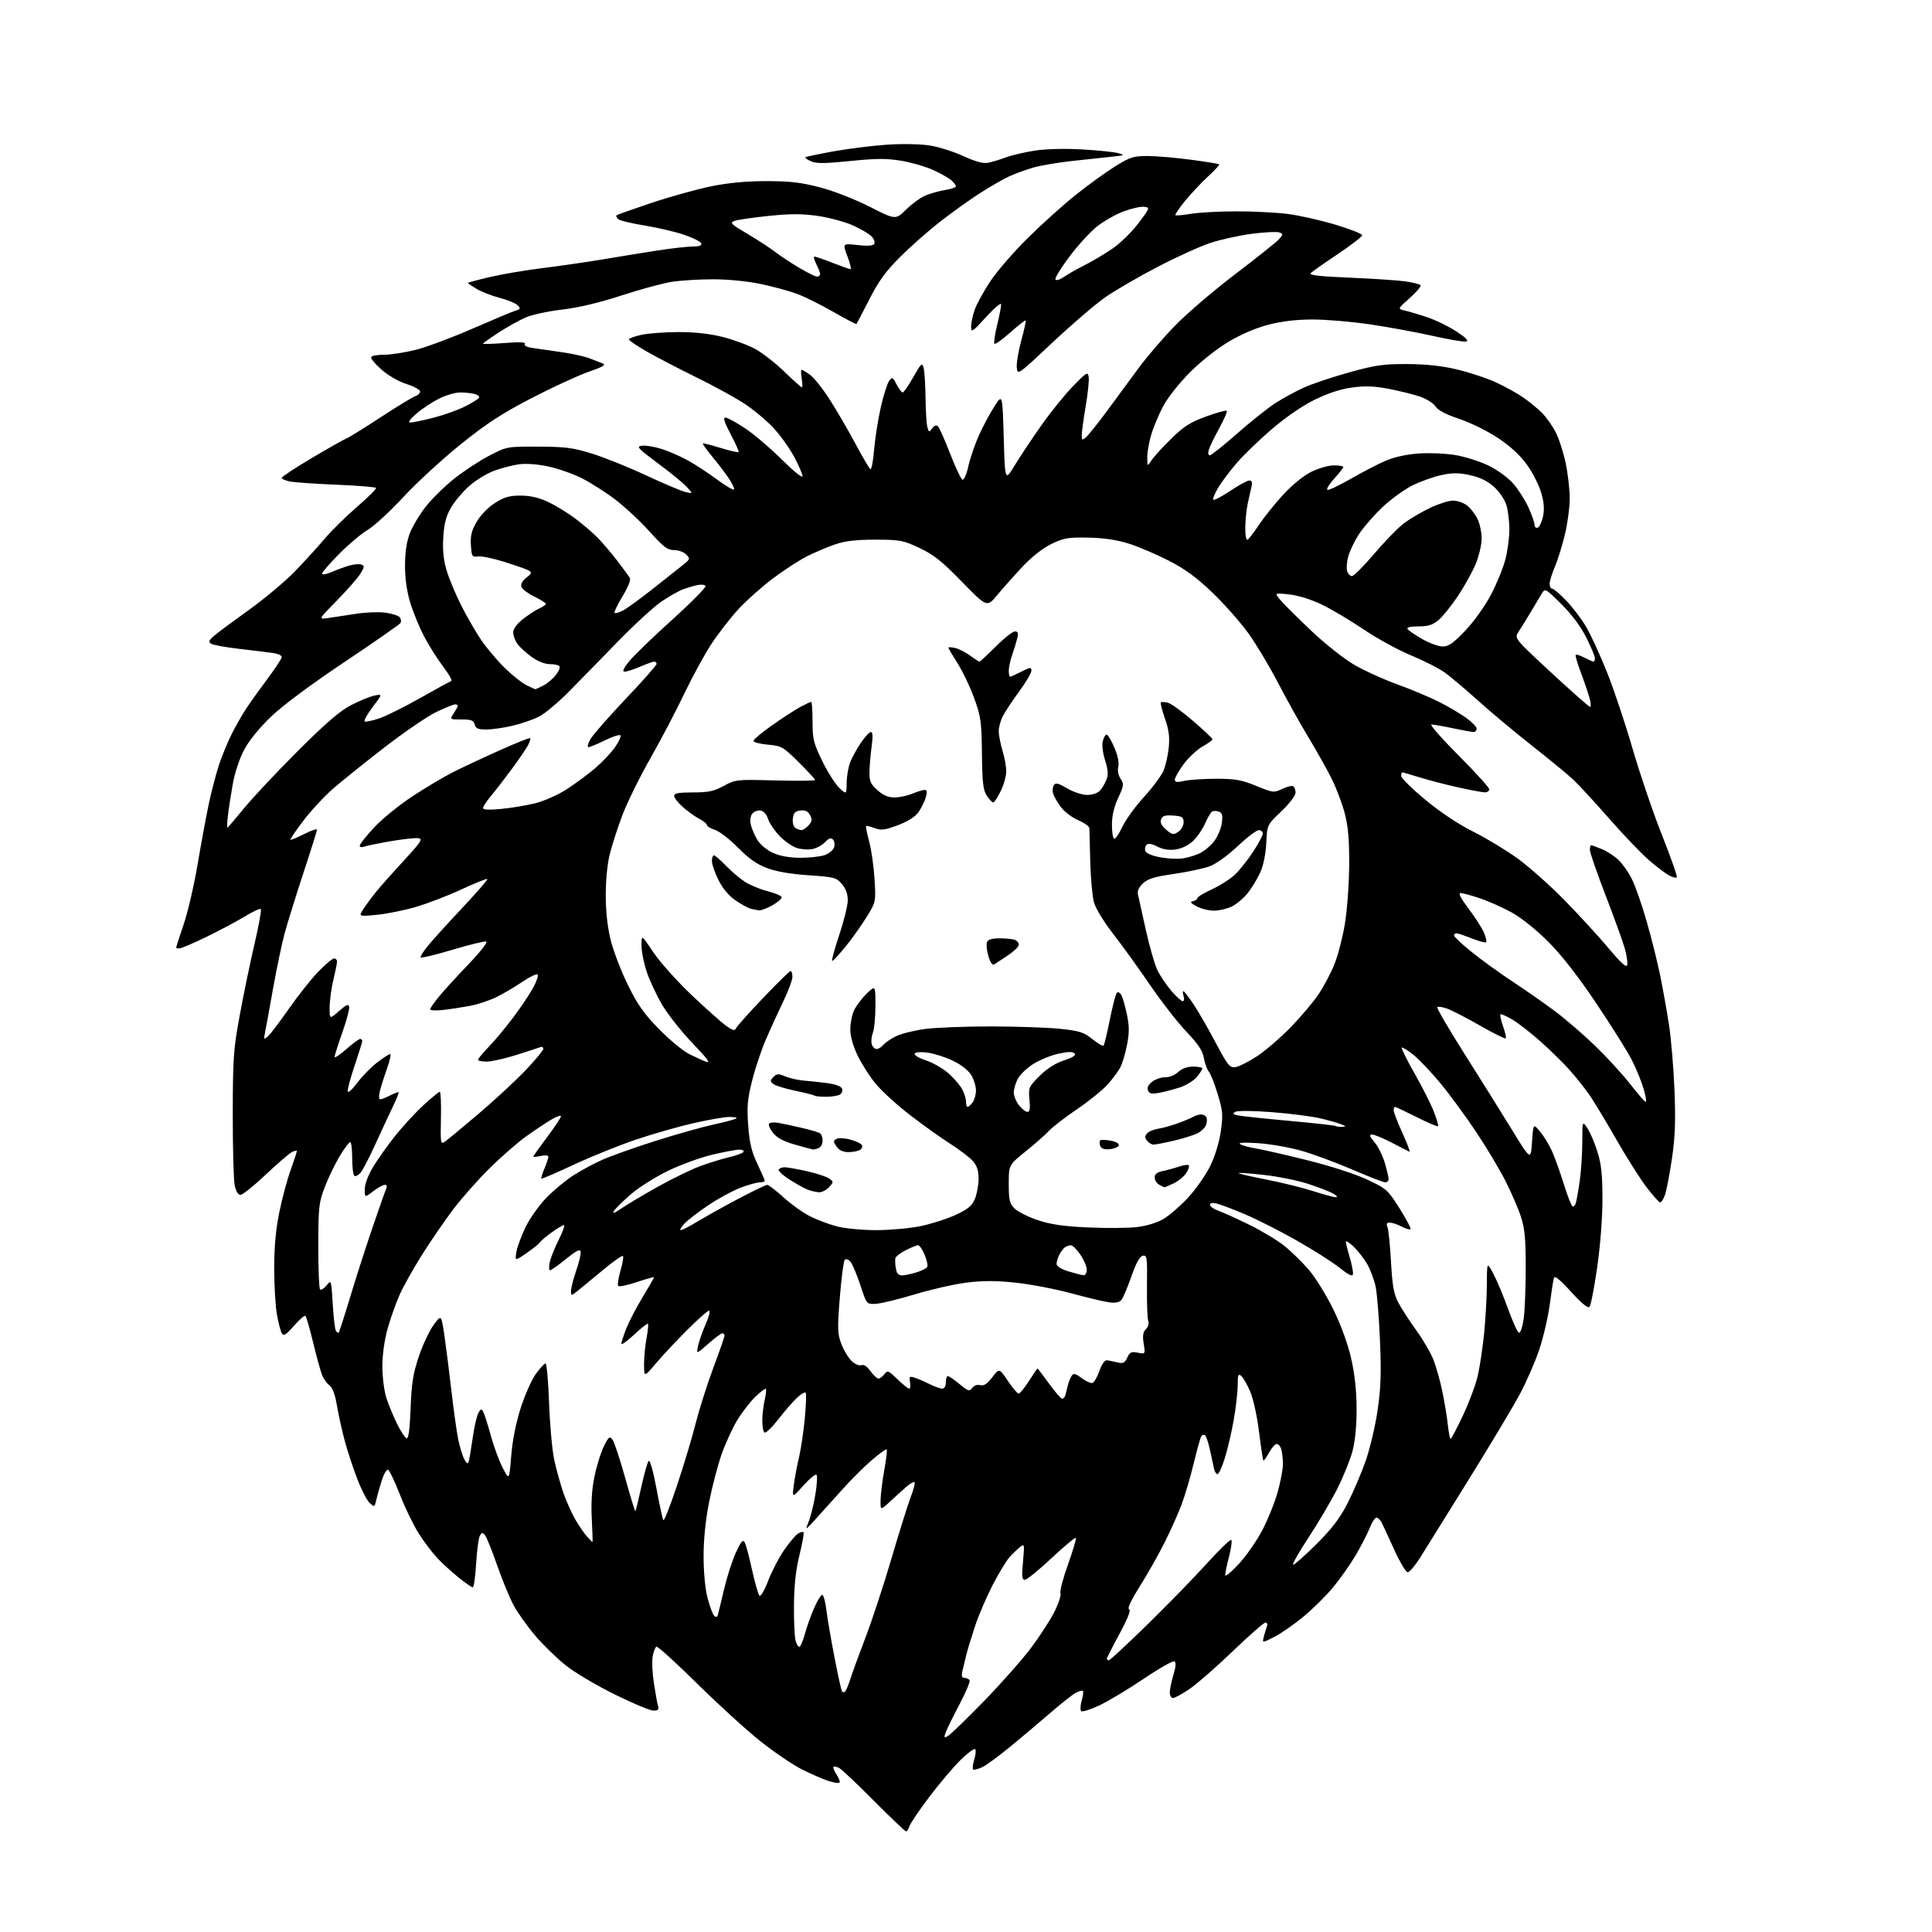 <?xml version="1.0" encoding="UTF-8" standalone="no"?>
<svg 
  version="1.1" 
  xmlns="http://www.w3.org/2000/svg" 
  xmlns:xlink="http://www.w3.org/1999/xlink" 
  xmlns:svg="http://www.w3.org/2000/svg"
  xmlns:rdf="http://www.w3.org/1999/02/22-rdf-syntax-ns#"
  xmlns:cc="http://creativecommons.org/ns#"
  xmlns:dc="http://purl.org/dc/elements/1.1/"
  viewBox="0 0 768 768"
  width="768"
  height="768"
>
<style>svg {background-color: white; }</style>"
<path stroke="none" fill="black" fill-rule="evenodd" d="M360.17,728.00C359.78,728.00 354.08,722.57 347.48,715.93C340.89,709.30 334.67,703.41 333.66,702.85C332.65,702.29 331.61,702.06 331.33,702.33C331.06,702.60 331.61,704.00 332.56,705.44C333.50,706.88 334.02,708.32 333.70,708.63C333.39,708.94 331.42,708.64 329.32,707.96C327.22,707.28 322.51,705.23 318.85,703.40C315.19,701.57 307.69,696.48 302.19,692.10C296.68,687.72 285.33,677.36 276.96,669.09C268.58,660.82 261.36,654.28 260.91,654.56C260.45,654.84 259.79,656.58 259.45,658.44C259.10,660.29 259.32,665.11 259.94,669.15C260.56,673.19 261.30,677.29 261.60,678.25C262.00,679.58 261.56,680.00 259.76,680.00C258.45,680.00 251.50,677.09 244.31,673.54C237.12,669.99 228.37,664.80 224.87,662.00C221.37,659.20 215.92,653.90 212.77,650.21C209.62,646.52 205.72,641.02 204.11,638.00C202.50,634.98 199.55,627.80 197.56,622.07C195.57,616.33 193.42,611.01 192.79,610.25C191.83,609.09 191.51,609.13 190.74,610.50C190.24,611.39 189.58,616.37 189.27,621.56C188.96,626.75 188.36,631.00 187.94,631.00C187.52,631.00 185.00,629.25 182.34,627.12C179.68,624.98 175.86,621.50 173.85,619.37C171.85,617.24 168.49,612.80 166.40,609.50C164.31,606.20 160.95,599.24 158.93,594.04C156.91,588.84 154.79,584.43 154.23,584.24C153.66,584.05 152.52,586.06 151.69,588.70C150.86,591.34 149.89,594.79 149.54,596.36C148.93,599.12 148.84,599.16 146.97,597.48C145.91,596.51 143.69,592.23 142.04,587.95C140.39,583.67 138.15,576.87 137.06,572.83C135.97,568.80 134.57,562.45 133.94,558.73C133.17,554.24 132.17,551.53 130.94,550.67C129.93,549.96 128.59,548.06 127.97,546.44C127.36,544.82 125.78,539.05 124.46,533.61C123.14,528.18 121.78,523.45 121.43,523.11C121.08,522.78 119.04,524.52 116.88,527.00C113.76,530.59 112.78,531.21 112.05,530.05C111.55,529.25 110.66,525.84 110.07,522.47C109.48,519.10 109.00,510.82 109.00,504.08C109.00,495.72 109.64,488.66 111.02,481.92C112.12,476.48 114.15,468.93 115.52,465.15C116.88,461.36 118.00,457.96 118.00,457.59C118.00,457.23 117.09,457.42 115.98,458.01C114.86,458.61 110.15,462.67 105.51,467.05C100.87,471.42 96.40,475.00 95.58,475.00C94.67,475.00 93.78,473.55 93.30,471.25C92.86,469.19 92.51,456.48 92.53,443.00C92.55,420.61 92.79,417.21 95.31,403.53C96.82,395.29 99.46,382.57 101.17,375.25C102.88,367.93 104.01,361.68 103.69,361.36C103.38,361.04 100.50,362.37 97.31,364.31C94.11,366.25 87.26,369.89 82.07,372.42C76.89,374.94 72.05,377.00 71.32,377.00C70.60,377.00 70.00,376.86 70.00,376.69C70.00,376.52 71.36,372.35 73.02,367.44C74.68,362.52 77.18,351.75 78.57,343.50C79.96,335.25 81.96,324.45 83.01,319.50C84.06,314.55 85.88,307.59 87.06,304.03C88.23,300.48 90.56,294.85 92.23,291.53C93.90,288.21 96.64,283.48 98.31,281.00C99.98,278.52 103.75,273.29 106.68,269.37C109.60,265.44 112.00,261.75 112.00,261.16C112.00,260.57 110.54,259.87 108.75,259.61C106.96,259.35 100.96,258.61 95.41,257.97C89.86,257.34 84.68,256.40 83.91,255.89C82.77,255.14 82.99,254.54 85.11,252.73C86.55,251.50 92.87,246.81 99.15,242.30C105.43,237.79 113.72,230.81 117.56,226.80C121.41,222.78 126.65,217.03 129.20,214.00C131.75,210.97 137.44,205.37 141.85,201.55C146.27,197.73 149.70,194.32 149.48,193.96C149.26,193.61 142.20,193.03 133.79,192.68C125.38,192.34 117.04,191.76 115.25,191.40C113.46,191.04 112.00,190.39 112.00,189.95C112.00,189.50 117.40,185.94 124.01,182.04C130.61,178.13 136.80,174.63 137.76,174.27C138.72,173.90 144.85,170.10 151.40,165.82C157.94,161.54 164.13,157.78 165.15,157.45C166.17,157.13 167.00,156.30 167.00,155.62C167.00,154.93 164.58,153.60 161.63,152.67C158.48,151.68 154.34,149.29 151.62,146.90C149.08,144.66 147.25,142.41 147.55,141.91C147.86,141.41 150.27,141.00 152.90,141.00C155.53,141.00 161.18,140.10 165.47,139.01C169.75,137.91 179.84,134.14 187.88,130.62C195.92,127.11 203.56,123.91 204.86,123.51C206.92,122.89 207.04,122.61 205.77,121.34C204.98,120.55 201.78,119.23 198.67,118.42C195.56,117.61 191.44,116.01 189.51,114.87C187.58,113.73 186.00,112.66 186.00,112.48C186.00,112.31 189.94,111.25 194.75,110.12C199.56,108.99 209.09,107.38 215.91,106.54C222.74,105.70 233.54,104.13 239.91,103.06C246.29,101.98 256.02,100.40 261.54,99.55C267.07,98.70 273.29,98.00 275.38,98.00C277.95,98.00 279.04,97.60 278.77,96.75C278.55,96.06 275.46,94.51 271.89,93.31C268.32,92.10 261.19,90.44 256.05,89.61C250.91,88.79 246.24,87.64 245.67,87.07C245.10,86.50 244.83,85.84 245.07,85.59C245.31,85.35 251.58,83.13 259.01,80.65C266.43,78.17 277.07,75.21 282.66,74.07C289.56,72.66 296.61,72.00 304.66,72.00C314.05,72.00 318.46,72.52 326.00,74.49C331.45,75.92 339.87,79.21 345.75,82.20C356.00,87.42 356.00,87.42 360.25,83.26C362.59,80.97 366.07,78.45 368.00,77.66C369.93,76.87 373.41,75.91 375.75,75.52C378.09,75.14 380.00,74.48 380.00,74.07C380.00,73.65 379.20,72.59 378.22,71.70C377.25,70.82 373.98,68.97 370.97,67.59C367.96,66.22 362.21,64.55 358.19,63.89C352.38,62.93 348.22,62.96 337.94,64.01C327.82,65.04 324.44,65.06 322.37,64.12C320.93,63.47 319.93,62.74 320.15,62.51C320.38,62.29 325.50,61.22 331.53,60.13C337.56,59.05 347.23,57.86 353.00,57.49C359.10,57.10 366.15,57.26 369.83,57.87C373.31,58.44 379.24,60.34 383.02,62.08C387.67,64.22 390.79,65.07 392.69,64.72C394.24,64.43 397.40,63.48 399.73,62.61C402.05,61.74 407.23,60.51 411.23,59.89C415.67,59.19 422.98,59.00 430.00,59.39C436.32,59.74 442.85,60.41 444.50,60.88C447.27,61.66 447.07,61.76 442.00,62.29C438.98,62.60 431.90,63.36 426.27,63.98C420.64,64.59 413.67,65.78 410.77,66.61C407.87,67.44 403.59,69.00 401.26,70.06C398.93,71.13 393.75,74.09 389.76,76.65C385.77,79.20 378.68,84.26 374.00,87.89C369.32,91.51 362.11,97.86 357.96,101.99C352.12,107.81 349.34,111.64 345.57,119.00C342.90,124.22 340.61,128.64 340.47,128.81C340.33,128.97 336.24,126.83 331.37,124.04C326.51,121.25 320.04,118.03 317.01,116.88C313.98,115.73 307.45,113.94 302.50,112.91C297.18,111.80 289.41,111.02 283.50,111.02C278.00,111.02 270.57,111.48 267.00,112.04C263.43,112.60 254.43,115.05 247.00,117.47C238.26,120.33 229.98,122.30 223.50,123.06C218.00,123.70 211.47,125.10 209.00,126.17C206.53,127.23 201.69,129.93 198.25,132.17C194.81,134.40 192.00,136.41 192.00,136.62C192.00,136.84 195.90,136.71 200.66,136.35C206.83,135.87 209.12,136.00 208.64,136.78C208.20,137.49 209.64,138.09 212.73,138.49C215.35,138.83 220.61,139.58 224.41,140.17C228.21,140.75 232.71,141.79 234.41,142.47C236.11,143.15 238.40,144.04 239.50,144.44C241.07,145.02 239.86,145.75 233.89,147.84C229.71,149.30 219.54,153.99 211.31,158.26C199.58,164.33 193.47,168.31 183.18,176.58C175.95,182.39 165.68,191.83 160.37,197.56C155.06,203.29 148.66,209.18 146.14,210.66C143.63,212.13 138.52,216.43 134.79,220.22C131.05,224.00 128.00,227.53 128.00,228.06C128.00,228.59 129.69,228.30 131.75,227.41C133.81,226.52 137.00,225.36 138.84,224.82C140.68,224.29 142.86,224.12 143.69,224.43C144.97,224.93 144.90,225.47 143.18,228.18C142.08,229.92 137.87,234.70 133.84,238.80C126.50,246.26 126.50,246.26 130.50,245.67C132.70,245.35 137.65,244.60 141.50,244.00C145.35,243.40 150.61,243.19 153.20,243.54C155.78,243.89 158.35,244.71 158.89,245.37C159.44,246.03 159.57,247.06 159.19,247.66C158.81,248.26 148.82,255.22 137.00,263.12C123.90,271.87 112.53,280.32 107.89,284.74C103.19,289.23 99.06,294.29 97.09,297.99C95.18,301.56 93.34,307.11 92.52,311.74C91.77,316.01 90.90,321.64 90.60,324.25C90.29,326.86 90.19,329.00 90.38,329.00C90.58,329.00 93.57,325.51 97.05,321.25C100.53,316.99 110.15,306.74 118.44,298.48C129.40,287.54 135.13,282.60 139.50,280.33C142.80,278.62 146.99,276.90 148.80,276.52C152.11,275.82 152.11,275.82 148.06,281.16C145.84,284.10 144.46,286.65 145.01,286.83C145.55,287.01 148.13,286.45 150.75,285.58C153.36,284.71 160.68,281.07 167.00,277.50C173.32,273.93 178.90,270.87 179.39,270.71C179.88,270.54 178.42,267.95 176.14,264.95C173.86,261.95 170.47,256.57 168.60,253.00C166.73,249.43 164.25,243.42 163.10,239.64C161.72,235.16 161.00,230.07 161.00,224.91C161.00,219.63 161.62,215.40 162.87,212.10C163.90,209.40 166.71,204.65 169.12,201.55C171.53,198.45 176.62,193.43 180.43,190.38C184.24,187.34 190.54,183.19 194.43,181.17C201.49,177.51 201.52,177.50 214.00,177.54C224.69,177.58 227.77,177.98 235.28,180.30C240.11,181.79 249.79,185.68 256.78,188.95C263.78,192.21 270.85,195.20 272.50,195.58C275.50,196.28 275.50,196.28 273.00,193.56C271.62,192.06 266.47,187.83 261.53,184.17C253.31,178.05 252.80,177.47 255.32,177.18C256.83,177.00 260.41,177.62 263.28,178.55C266.15,179.48 270.84,181.56 273.70,183.17C276.57,184.78 281.67,188.13 285.05,190.62C288.43,193.10 291.44,194.89 291.74,194.59C292.05,194.29 291.16,192.34 289.78,190.27C288.40,188.20 285.42,184.27 283.16,181.55C280.91,178.83 279.20,176.46 279.38,176.29C279.55,176.11 282.73,176.91 286.44,178.06C290.16,179.20 293.38,179.96 293.60,179.73C293.83,179.51 292.42,176.32 290.48,172.66C287.96,167.92 287.35,166.00 288.36,166.00C289.14,166.00 292.64,167.90 296.14,170.22C299.64,172.54 306.21,178.13 310.75,182.65C315.29,187.16 319.00,190.16 319.00,189.32C319.00,188.47 317.55,185.05 315.77,181.72C313.99,178.38 310.36,173.27 307.69,170.35C305.03,167.44 299.84,163.06 296.17,160.63C292.50,158.20 283.88,153.46 277.00,150.09C270.12,146.72 261.24,142.10 257.25,139.82C253.26,137.55 250.00,135.34 250.00,134.92C250.00,134.51 252.27,133.68 255.05,133.08C257.83,132.49 264.50,132.00 269.89,132.00C276.37,132.00 282.29,132.67 287.41,133.98C291.67,135.07 297.44,137.20 300.23,138.72C303.03,140.25 308.23,144.31 311.79,147.75C315.35,151.19 318.49,154.00 318.76,154.00C319.04,154.00 319.01,152.42 318.69,150.50C318.38,148.57 318.37,147.00 318.66,147.00C318.95,147.00 320.45,147.90 322.00,149.00C323.54,150.10 327.06,154.50 329.80,158.79C332.55,163.08 337.14,170.95 339.99,176.29C342.84,181.62 345.54,186.21 345.98,186.49C346.43,186.76 347.10,183.28 347.48,178.74C347.85,174.21 349.05,166.61 350.14,161.86C351.22,157.11 352.71,152.42 353.43,151.42C354.66,149.75 354.87,149.84 356.40,152.81C357.31,154.56 358.41,156.00 358.84,156.00C359.27,156.00 361.17,153.26 363.05,149.90C366.14,144.42 366.55,144.04 367.14,146.15C367.50,147.44 367.85,152.78 367.91,158.00C367.98,163.22 368.30,168.52 368.64,169.77C369.21,171.90 369.33,171.93 370.56,170.27C371.43,169.09 372.20,168.83 372.87,169.50C373.43,170.05 375.61,174.97 377.73,180.43C379.85,185.89 382.05,190.52 382.62,190.71C383.20,190.90 384.25,188.46 384.95,185.28C385.66,182.10 387.55,176.59 389.15,173.03C390.76,169.47 393.52,164.30 395.29,161.55C398.50,156.54 398.50,156.54 399.00,173.95C399.50,191.36 399.50,191.36 403.40,184.93C405.55,181.39 410.35,174.19 414.07,168.93C417.79,163.66 423.43,156.69 426.61,153.43C431.93,147.95 432.40,147.68 432.77,149.84C432.99,151.13 432.45,156.36 431.58,161.47C430.71,166.57 430.00,171.76 430.00,173.00C430.00,174.97 430.20,175.08 431.64,173.89C432.54,173.14 436.28,168.47 439.95,163.51C443.62,158.56 449.26,150.90 452.47,146.50C455.69,142.10 462.18,134.51 466.91,129.64C471.63,124.76 482.48,115.47 491.00,109.00C499.52,102.52 507.35,96.28 508.39,95.13C510.12,93.21 510.14,92.99 508.59,92.40C507.66,92.04 502.77,92.28 497.72,92.93C492.67,93.58 485.15,95.24 481.02,96.61C476.88,97.99 467.44,102.29 460.03,106.16C452.62,110.02 443.37,115.39 439.49,118.08C435.60,120.76 426.13,128.87 418.46,136.09C404.62,149.10 404.50,149.18 404.19,146.11C404.02,144.41 404.82,139.58 405.97,135.37C407.12,131.17 407.91,127.58 407.72,127.38C407.52,127.19 404.79,129.33 401.64,132.14C398.49,134.94 395.64,136.97 395.31,136.65C394.99,136.32 395.46,133.00 396.36,129.28C397.27,125.55 397.99,121.83 397.97,121.00C397.95,120.17 395.26,122.42 392.00,126.00C386.55,131.97 386.06,132.28 386.03,129.88C386.01,128.43 386.66,125.37 387.48,123.07C388.29,120.76 391.10,115.66 393.73,111.73C396.35,107.80 402.96,100.16 408.41,94.76C413.86,89.36 422.41,81.65 427.41,77.64C432.41,73.63 439.53,68.47 443.23,66.17C449.27,62.42 450.59,62.00 456.23,62.02C459.68,62.03 467.40,62.69 473.38,63.49C479.37,64.28 484.44,65.11 484.66,65.32C484.87,65.53 482.89,67.68 480.27,70.09C477.65,72.50 473.54,76.87 471.14,79.80C468.75,82.73 466.98,85.31 467.21,85.54C467.44,85.77 470.30,85.52 473.56,84.98C476.83,84.45 484.91,84.01 491.53,84.01C498.14,84.00 507.26,84.47 511.80,85.03C516.33,85.60 524.86,87.52 530.75,89.28C536.64,91.05 541.47,92.95 541.48,93.50C541.49,94.05 537.13,97.42 531.79,101.00C526.45,104.58 521.59,107.99 521.00,108.59C520.22,109.38 524.58,109.88 536.71,110.39C545.94,110.77 555.86,111.44 558.74,111.86C561.62,112.29 564.29,112.96 564.68,113.35C565.07,113.73 563.16,116.02 560.44,118.43C555.50,122.80 555.50,122.80 558.50,123.47C560.15,123.84 564.20,125.05 567.50,126.16C570.80,127.27 575.98,129.81 579.00,131.80C582.80,134.30 583.98,135.53 582.81,135.77C581.87,135.97 575.81,134.94 569.34,133.48C562.86,132.03 551.70,129.98 544.53,128.93C537.36,127.87 527.18,127.01 521.91,127.00C515.55,127.00 509.65,127.68 504.41,129.02C499.48,130.28 493.49,132.82 488.51,135.77C483.86,138.52 477.37,143.65 473.01,148.02C468.72,152.32 464.15,158.11 462.35,161.52C460.61,164.81 458.47,169.94 457.60,172.93C456.72,175.92 456.02,179.97 456.05,181.93C456.10,185.50 456.10,185.50 457.73,183.00C458.63,181.62 462.14,177.77 465.54,174.44C470.58,169.49 473.13,167.86 479.41,165.57C483.64,164.02 487.34,163.01 487.64,163.31C487.94,163.60 486.61,166.70 484.70,170.17C482.78,173.65 480.91,177.51 480.54,178.75C480.14,180.08 480.29,181.00 480.91,181.00C481.49,181.00 486.36,177.13 491.73,172.39C497.10,167.66 503.98,162.19 507.00,160.23C510.02,158.28 515.20,155.47 518.50,153.99C521.80,152.51 529.90,149.81 536.50,147.98C546.87,145.11 549.99,144.67 559.50,144.72C566.97,144.77 573.29,145.45 579.21,146.87C584.00,148.01 590.83,150.26 594.40,151.88C597.96,153.50 602.89,156.20 605.34,157.89C607.80,159.58 611.23,162.38 612.95,164.11C614.68,165.83 617.16,169.35 618.46,171.93C619.77,174.51 621.55,180.06 622.42,184.27C623.29,188.47 624.00,194.75 623.99,198.21C623.99,201.67 623.12,208.10 622.07,212.50C621.01,216.90 619.21,222.67 618.07,225.33C616.93,227.99 616.00,231.03 616.00,232.08C616.00,233.14 616.46,234.00 617.02,234.00C617.58,234.00 620.09,236.14 622.60,238.75C625.12,241.36 628.68,246.06 630.52,249.20C632.37,252.33 636.10,260.44 638.81,267.23C641.53,274.01 646.09,287.65 648.95,297.53C651.81,307.41 657.06,322.86 660.63,331.86C664.20,340.86 666.86,348.47 666.56,348.78C666.25,349.08 664.88,348.74 663.52,348.01C662.15,347.28 658.62,344.62 655.66,342.09C652.70,339.57 645.54,332.10 639.76,325.50C633.97,318.90 627.50,311.87 625.37,309.89C623.24,307.90 615.88,301.84 609.00,296.43C602.12,291.01 592.45,282.93 587.50,278.47C582.55,274.01 576.64,269.01 574.36,267.37C572.08,265.72 566.01,262.63 560.86,260.50C555.71,258.37 547.23,253.71 542.00,250.16C536.77,246.61 529.28,242.17 525.35,240.29C521.02,238.22 515.92,236.64 512.38,236.28C506.55,235.67 506.55,235.67 509.03,238.59C510.39,240.19 515.84,245.61 521.13,250.63C526.42,255.66 533.97,261.67 537.89,264.00C541.81,266.34 549.63,269.92 555.26,271.97C560.89,274.02 568.42,277.17 572.00,278.98C575.58,280.78 580.41,283.63 582.75,285.30C585.09,286.97 587.00,288.94 587.00,289.67C587.00,290.40 586.44,290.99 585.75,290.98C585.06,290.97 581.35,290.30 577.50,289.48C573.65,288.67 569.83,288.00 569.02,288.00C568.20,288.00 573.04,293.52 579.77,300.26C586.49,307.01 592.00,313.08 592.00,313.76C592.00,314.44 591.21,314.99 590.25,314.98C589.29,314.97 584.58,314.09 579.79,313.03C575.00,311.97 568.09,310.18 564.43,309.05C560.78,307.92 557.61,307.00 557.39,307.00C557.18,307.00 557.00,307.67 557.00,308.49C557.00,309.31 561.32,313.56 566.60,317.93C572.58,322.88 579.75,327.65 585.62,330.59C590.81,333.18 598.75,337.98 603.28,341.27C607.80,344.55 616.09,351.91 621.71,357.63C627.32,363.34 635.20,371.92 639.21,376.68C644.54,383.01 646.59,384.86 646.85,383.55C647.04,382.57 646.62,379.68 645.91,377.13C645.21,374.58 641.79,365.13 638.32,356.11C634.84,347.10 632.00,338.89 632.00,337.86C632.00,336.84 632.24,336.00 632.53,336.00C632.82,336.00 634.74,336.70 636.78,337.55C638.83,338.41 641.78,340.32 643.34,341.80C644.91,343.29 647.28,346.65 648.62,349.28C649.97,351.91 652.62,359.47 654.52,366.08C656.43,372.69 658.87,382.46 659.96,387.80C661.04,393.13 662.62,402.00 663.47,407.50C664.32,413.00 665.29,424.70 665.64,433.50C666.12,445.84 665.88,452.05 664.61,460.66C663.70,466.80 662.47,473.22 661.88,474.91C661.29,476.61 660.43,478.00 659.97,478.00C659.52,478.00 657.05,475.25 654.50,471.90C651.95,468.54 646.54,459.99 642.48,452.90C638.42,445.81 633.68,437.94 631.94,435.41C630.20,432.88 626.73,428.50 624.22,425.66C621.72,422.82 616.48,417.66 612.59,414.18C608.69,410.71 603.57,406.72 601.20,405.31C598.84,403.91 596.70,402.97 596.44,403.22C596.19,403.48 596.66,405.63 597.50,408.00C598.34,410.37 598.81,412.52 598.55,412.78C598.29,413.04 593.67,410.74 588.28,407.66C582.89,404.58 577.00,401.55 575.19,400.92C573.38,400.29 571.64,400.03 571.33,400.34C571.01,400.65 575.82,408.92 582.02,418.71C588.22,428.49 596.71,442.08 600.89,448.90C608.50,461.30 608.50,461.30 609.00,453.95C609.50,446.60 609.50,446.60 612.22,449.84C613.72,451.63 615.87,455.18 617.00,457.73C618.13,460.28 620.22,466.12 621.65,470.70C623.08,475.28 624.61,479.26 625.05,479.53C625.49,479.81 626.10,479.24 626.41,478.26C626.71,477.29 627.41,473.35 627.96,469.50C628.51,465.65 628.97,458.68 628.99,454.00C629.01,445.50 629.01,445.50 631.02,448.50C632.12,450.15 633.92,454.36 635.01,457.86C636.55,462.77 637.00,467.04 637.00,476.73C637.00,484.12 636.14,495.23 634.90,503.87C633.75,511.92 632.37,518.95 631.84,519.50C631.21,520.16 628.69,518.09 624.52,513.50C620.13,508.67 618.02,506.96 617.70,508.00C617.45,508.82 616.71,513.55 616.06,518.50C615.41,523.45 613.53,531.55 611.88,536.49C610.23,541.43 606.67,549.56 603.97,554.56C601.27,559.55 592.10,574.85 583.58,588.57C575.07,602.28 566.48,616.09 564.49,619.25C562.50,622.41 560.29,625.00 559.58,625.00C558.87,625.00 556.41,620.84 554.10,615.75C551.80,610.66 549.57,605.85 549.14,605.06C548.71,604.27 547.88,603.46 547.30,603.27C546.72,603.07 545.49,604.85 544.56,607.21C543.63,609.57 541.08,614.54 538.89,618.26C536.70,621.97 532.65,627.72 529.89,631.03C527.14,634.34 521.87,639.55 518.19,642.61C514.51,645.66 509.30,649.29 506.62,650.66C501.74,653.16 501.74,653.16 502.37,650.68C502.71,649.31 503.27,647.47 503.60,646.59C503.95,645.70 503.70,645.00 503.04,645.00C502.40,645.00 496.51,650.16 489.96,656.46C483.40,662.76 475.67,669.51 472.78,671.46C469.89,673.41 466.96,675.00 466.26,675.00C465.57,675.00 465.00,673.99 465.01,672.75C465.02,671.51 465.67,668.37 466.46,665.77C467.41,662.64 467.55,660.84 466.87,660.42C466.30,660.07 460.82,663.17 454.67,667.32C448.53,671.46 440.59,676.23 437.03,677.91C433.48,679.59 430.22,680.62 429.79,680.19C429.37,679.77 429.46,677.89 429.99,676.03C430.53,674.16 430.75,672.41 430.48,672.15C430.21,671.88 428.95,672.23 427.66,672.91C426.37,673.60 421.99,677.05 417.91,680.57C413.84,684.09 406.69,690.12 402.04,693.96C397.39,697.81 392.23,701.61 390.58,702.41C388.93,703.21 387.27,703.67 386.88,703.43C386.50,703.19 386.67,701.42 387.26,699.50C387.85,697.58 388.02,695.69 387.64,695.31C387.26,694.93 384.68,696.84 381.89,699.56C379.11,702.28 373.53,708.85 369.51,714.17C365.48,719.49 361.89,724.78 361.53,725.92C361.16,727.06 360.55,728.00 360.17,728.00zM376.78,690.12C377.75,689.60 384.16,683.40 391.03,676.34C397.90,669.28 406.35,659.73 409.81,655.12C413.27,650.51 417.46,644.05 419.12,640.77C420.78,637.48 421.87,634.12 421.56,633.29C421.24,632.46 422.60,627.29 424.57,621.81C426.54,616.32 427.93,611.60 427.66,611.33C427.38,611.05 423.03,614.69 417.98,619.41C412.93,624.14 408.17,628.00 407.39,628.00C406.25,628.00 406.11,626.63 406.66,620.75C407.30,613.75 407.26,613.55 405.45,615.00C404.41,615.83 402.55,617.62 401.30,619.00C400.06,620.38 397.06,625.33 394.63,630.00C392.21,634.67 389.07,641.99 387.65,646.24C386.24,650.50 384.66,655.68 384.14,657.74C383.62,659.81 382.92,662.74 382.58,664.25C382.12,666.28 382.35,667.00 383.42,667.00C384.22,667.00 385.13,667.41 385.44,667.90C385.75,668.40 383.97,672.65 381.50,677.34C379.02,682.03 376.56,687.04 376.01,688.46C375.14,690.76 375.23,690.95 376.78,690.12zM335.99,672.34C336.41,671.88 337.32,669.70 338.00,667.50C338.69,665.30 341.40,657.88 344.03,651.00C346.66,644.12 351.32,629.95 354.38,619.50C357.45,609.05 360.89,598.08 362.02,595.13C363.16,592.17 363.84,589.51 363.54,589.21C363.24,588.90 361.76,589.74 360.25,591.06C358.74,592.38 355.81,595.02 353.75,596.93C350.00,600.41 350.00,600.41 350.03,596.45C350.05,594.28 350.71,588.92 351.49,584.54C352.27,580.16 352.71,576.38 352.48,576.14C352.24,575.91 349.59,577.81 346.59,580.38C343.59,582.94 338.29,588.23 334.81,592.12C331.34,596.01 326.58,601.29 324.24,603.85C319.99,608.50 319.99,608.50 321.47,604.84C322.28,602.83 323.48,597.98 324.12,594.07C324.77,590.16 324.98,586.64 324.58,586.25C324.19,585.85 321.84,587.77 319.37,590.51C314.89,595.50 314.89,595.50 315.52,590.50C315.87,587.75 316.79,582.80 317.58,579.50C318.36,576.20 319.41,569.23 319.90,564.00C320.40,558.77 320.57,554.13 320.29,553.67C320.01,553.21 318.43,554.11 316.79,555.67C315.14,557.23 311.78,561.09 309.33,564.27C306.87,567.44 304.44,569.77 303.93,569.46C303.42,569.14 303.01,567.00 303.02,564.69C303.04,562.39 303.46,558.71 303.97,556.53C304.48,554.34 304.68,552.35 304.43,552.09C304.17,551.84 302.27,553.28 300.20,555.31C298.13,557.33 294.91,561.50 293.04,564.58C291.18,567.65 288.40,573.72 286.86,578.06C285.33,582.39 283.08,591.02 281.86,597.22C280.41,604.63 279.67,612.11 279.69,619.00C279.71,625.31 280.36,631.85 281.30,635.39C282.17,638.63 283.35,641.75 283.91,642.31C284.61,643.01 285.07,642.89 285.36,641.92C285.59,641.14 286.70,636.54 287.84,631.71C288.97,626.87 291.07,620.35 292.51,617.21C294.55,612.75 295.32,611.85 296.02,613.08C296.51,613.95 297.83,618.87 298.95,624.03C300.08,629.18 301.40,633.80 301.88,634.28C302.39,634.79 303.87,632.28 305.38,628.33C306.82,624.57 309.68,619.07 311.75,616.11C313.81,613.14 316.27,610.23 317.20,609.64C318.14,609.05 319.13,608.80 319.41,609.08C319.69,609.36 318.98,613.39 317.83,618.04C316.37,623.92 315.69,630.01 315.61,638.00C315.55,644.33 315.85,650.76 316.28,652.29C316.71,653.83 317.43,654.85 317.89,654.57C318.35,654.28 319.31,651.90 320.03,649.28C320.74,646.65 322.35,642.14 323.61,639.25C324.86,636.36 326.31,634.00 326.83,634.00C327.35,634.00 328.08,636.59 328.46,639.75C328.84,642.91 330.28,651.34 331.66,658.47C333.03,665.61 334.40,671.84 334.69,672.31C334.99,672.79 335.57,672.80 335.99,672.34zM440.78,660.00C441.21,660.00 448.12,653.59 456.14,645.75C464.15,637.91 474.78,627.00 479.76,621.50C484.74,616.00 489.10,611.79 489.46,612.14C489.82,612.49 489.41,615.48 488.56,618.78C487.70,622.09 487.02,625.40 487.05,626.14C487.07,626.89 489.52,624.87 492.48,621.66C495.45,618.45 499.67,612.36 501.87,608.13C504.07,603.90 506.80,597.09 507.93,592.99C509.07,588.89 509.99,583.96 509.99,582.02C509.98,580.08 509.70,577.49 509.37,576.25C509.04,575.01 508.22,574.00 507.54,574.00C506.87,574.00 505.48,575.56 504.45,577.46C503.43,579.36 502.42,580.75 502.21,580.55C502.01,580.34 501.22,575.21 500.48,569.15C499.71,562.92 498.18,555.95 496.95,553.10C495.76,550.33 494.16,547.54 493.39,546.91C492.24,545.95 492.00,546.58 492.00,550.63C492.00,553.31 491.30,559.44 490.46,564.26C489.62,569.08 488.03,575.94 486.92,579.51C485.82,583.08 484.50,586.00 483.98,586.00C483.46,586.00 482.83,584.99 482.58,583.75C482.32,582.51 481.59,579.14 480.96,576.25C480.32,573.36 479.43,570.76 478.97,570.48C478.51,570.20 477.85,570.43 477.50,570.99C477.15,571.56 475.80,576.44 474.49,581.83C473.19,587.23 471.03,594.54 469.70,598.07C468.37,601.61 465.37,608.33 463.03,613.00C460.70,617.67 456.27,625.52 453.19,630.43C449.60,636.16 448.03,639.51 448.82,639.77C449.63,640.04 448.35,643.31 445.02,649.46C442.26,654.57 440.00,659.03 440.00,659.37C440.00,659.72 440.35,660.00 440.78,660.00zM514.06,622.00C514.62,622.00 518.81,618.29 523.36,613.75C529.53,607.60 532.67,603.47 535.72,597.50C537.96,593.10 541.18,585.58 542.86,580.78C544.54,575.99 546.67,566.99 547.59,560.78C548.90,551.89 549.11,546.02 548.57,533.04C548.20,523.99 547.42,514.32 546.85,511.54C546.27,508.77 544.76,504.70 543.49,502.50C542.22,500.30 539.79,497.18 538.09,495.56C536.39,493.95 535.00,493.08 535.00,493.63C535.00,494.18 535.70,497.00 536.56,499.89C537.42,502.78 537.98,505.78 537.81,506.55C537.59,507.54 535.99,506.76 532.50,503.96C529.75,501.75 522.10,496.89 515.50,493.15C508.90,489.41 499.68,484.72 495.00,482.74C490.32,480.75 485.26,478.83 483.75,478.46C481.94,478.01 481.00,478.18 481.00,478.94C481.00,479.58 482.39,480.59 484.08,481.18C485.78,481.77 491.25,484.24 496.25,486.68C501.25,489.11 507.62,492.92 510.42,495.14C513.21,497.37 517.67,501.73 520.33,504.84C522.99,507.95 527.39,515.09 530.12,520.71C533.18,527.01 535.87,534.47 537.16,540.21C538.53,546.33 539.26,553.08 539.27,560.00C539.29,566.55 538.69,572.84 537.68,576.71C536.79,580.12 534.07,586.87 531.64,591.71C529.21,596.54 524.03,605.34 520.13,611.25C516.23,617.16 513.50,622.00 514.06,622.00zM235.53,613.00C235.64,613.00 235.50,608.83 235.24,603.74C234.91,597.42 235.26,592.03 236.35,586.75C237.23,582.49 238.92,577.12 240.10,574.81C242.03,571.02 242.36,570.78 243.52,572.35C244.22,573.31 246.48,580.16 248.54,587.57C250.60,594.98 252.42,600.91 252.58,600.75C252.75,600.58 253.81,596.21 254.94,591.03C256.07,585.84 257.39,581.21 257.87,580.73C258.37,580.23 259.69,584.92 260.94,591.63C262.15,598.11 263.38,603.81 263.68,604.29C263.98,604.78 266.41,598.65 269.07,590.67C271.74,582.70 275.10,571.52 276.54,565.84C277.98,560.15 281.15,550.18 283.58,543.68C286.01,537.18 288.00,531.44 288.00,530.93C288.00,530.42 287.61,530.00 287.14,530.00C286.67,530.00 284.14,531.89 281.52,534.19C276.76,538.38 276.76,538.38 277.51,534.94C277.92,533.05 279.30,529.14 280.57,526.25C281.85,523.36 282.43,521.00 281.86,521.00C281.30,521.00 277.35,524.49 273.10,528.75C268.84,533.01 263.26,538.98 260.70,542.00C256.05,547.50 256.05,547.50 256.02,542.39C256.01,539.57 256.45,534.89 257.00,531.97C257.56,529.06 257.81,526.48 257.57,526.24C257.33,526.00 254.85,527.93 252.07,530.54C249.28,533.14 247.00,534.78 247.00,534.17C247.00,533.57 247.89,530.82 248.98,528.06C250.07,525.30 252.99,519.69 255.48,515.59C257.96,511.49 260.00,507.96 260.00,507.74C260.00,507.53 256.96,508.37 253.25,509.62C249.54,510.87 246.18,511.58 245.79,511.19C245.40,510.80 245.78,508.09 246.64,505.17C247.49,502.25 247.94,499.60 247.63,499.29C247.31,498.98 243.87,501.37 239.98,504.61C236.09,507.85 231.58,511.57 229.95,512.88C227.02,515.24 227.00,515.24 227.00,513.13C227.00,511.96 227.93,508.31 229.07,505.01C230.22,501.71 231.00,498.34 230.82,497.51C230.59,496.40 229.03,497.19 225.00,500.46C221.97,502.92 219.13,504.94 218.67,504.96C218.21,504.98 218.16,503.54 218.54,501.75C218.93,499.96 220.55,495.91 222.14,492.75C223.73,489.59 224.64,487.00 224.16,487.00C223.69,487.00 221.48,488.32 219.25,489.93C217.02,491.55 214.91,493.34 214.55,493.92C214.19,494.50 211.83,496.40 209.29,498.14C204.69,501.31 204.69,501.31 205.28,497.66C205.61,495.65 207.29,491.13 209.01,487.63C210.73,484.13 214.48,478.89 217.32,476.00C220.17,473.10 224.89,469.19 227.81,467.30C230.73,465.41 235.90,462.62 239.31,461.09C242.71,459.56 252.20,456.18 260.40,453.58C268.59,450.98 279.09,448.02 283.73,447.00C288.38,445.99 292.43,444.90 292.75,444.58C293.07,444.26 291.80,444.00 289.92,444.01C288.04,444.01 281.62,445.12 275.66,446.48C269.70,447.83 259.35,450.79 252.66,453.06C245.97,455.33 234.88,459.81 228.01,463.02C221.14,466.22 215.37,468.71 215.20,468.53C215.02,468.36 215.58,466.54 216.44,464.49C217.30,462.43 218.00,460.32 218.00,459.80C218.00,459.25 216.70,459.13 215.00,459.50C213.35,459.86 212.00,459.98 212.00,459.76C212.00,459.53 214.47,456.04 217.50,452.00C220.53,447.96 223.00,444.23 223.00,443.73C223.00,443.22 221.31,443.79 219.25,445.00C217.19,446.21 212.72,449.18 209.33,451.60C205.93,454.01 199.38,459.71 194.78,464.25C190.17,468.79 183.62,476.17 180.22,480.66C176.83,485.15 171.26,493.25 167.85,498.66C164.44,504.07 160.43,511.20 158.94,514.50C157.45,517.80 155.28,523.90 154.11,528.06C152.81,532.71 152.00,538.54 152.00,543.20C152.00,547.36 152.71,552.96 153.57,555.64C154.44,558.31 156.35,562.96 157.82,565.96C159.29,568.96 161.01,571.57 161.63,571.75C162.40,571.98 162.90,568.26 163.22,559.79C163.60,549.78 164.21,545.96 166.50,539.19C168.04,534.62 170.68,528.99 172.37,526.69C175.43,522.50 175.43,522.50 176.67,531.00C177.35,535.67 178.61,545.58 179.46,553.00C180.32,560.42 181.51,568.98 182.12,572.00C182.73,575.02 183.81,578.62 184.53,580.00C185.51,581.86 185.97,582.11 186.31,581.00C186.57,580.17 187.28,575.99 187.89,571.69C188.49,567.40 189.50,562.94 190.12,561.78C191.06,560.02 191.38,559.93 192.08,561.18C192.54,562.00 193.89,566.23 195.08,570.59C196.27,574.94 198.41,580.75 199.84,583.50C202.43,588.50 202.43,588.50 203.21,578.77C203.71,572.58 205.09,565.64 207.00,559.67C208.65,554.52 211.35,548.44 213.00,546.15C214.66,543.87 216.40,542.00 216.86,542.00C217.33,542.00 217.96,549.09 218.27,557.75C218.57,566.41 219.51,576.65 220.36,580.50C221.21,584.35 222.82,590.16 223.95,593.42C225.08,596.68 227.19,601.40 228.64,603.92C230.09,606.44 232.19,609.51 233.31,610.75C234.43,611.99 235.43,613.00 235.53,613.00zM576.64,572.00C576.91,572.00 579.11,567.82 581.53,562.70C583.95,557.59 586.60,550.50 587.42,546.95C588.23,543.40 589.37,535.84 589.95,530.14C590.53,524.45 591.02,515.67 591.05,510.64C591.09,501.50 591.09,501.50 593.71,506.50C595.15,509.25 597.78,515.53 599.54,520.46C601.31,525.39 603.23,529.58 603.80,529.77C604.39,529.96 605.20,527.57 605.67,524.31C606.13,521.11 606.50,511.98 606.50,504.00C606.50,492.32 606.12,488.34 604.55,483.54C603.47,480.26 600.66,473.80 598.31,469.18C595.95,464.56 590.67,455.77 586.57,449.64C582.47,443.51 576.14,434.90 572.49,430.50C568.85,426.10 564.02,421.03 561.78,419.24C559.53,417.44 557.48,416.19 557.22,416.45C556.96,416.71 559.25,421.33 562.31,426.71C565.37,432.10 568.82,438.92 569.97,441.88C571.13,444.84 571.88,447.45 571.64,447.69C571.40,447.93 567.57,446.30 563.13,444.06C558.68,441.83 554.81,440.00 554.52,440.00C554.23,440.00 554.00,440.62 554.00,441.38C554.00,442.13 555.58,446.22 557.52,450.46C559.45,454.71 560.69,458.02 560.27,457.83C559.84,457.64 556.70,456.03 553.28,454.24C549.86,452.46 546.33,451.00 545.44,451.00C544.16,451.00 544.35,451.63 546.39,454.05C547.80,455.72 549.64,459.41 550.48,462.23C551.31,465.05 552.00,467.96 552.00,468.68C552.00,469.41 551.40,470.00 550.66,470.00C549.93,470.00 543.96,467.69 537.41,464.86C530.86,462.03 521.67,458.65 517.00,457.35C512.33,456.05 504.68,454.73 500.00,454.43C494.45,454.06 492.02,454.20 493.00,454.82C493.82,455.35 496.52,456.09 499.00,456.48C501.48,456.87 510.70,458.97 519.50,461.16C528.89,463.50 538.80,466.70 543.50,468.91C551.18,472.52 551.69,472.98 556.36,480.39C559.04,484.64 560.99,488.34 560.70,488.63C560.42,488.91 558.82,488.44 557.14,487.57C555.47,486.71 553.35,486.00 552.44,486.00C551.25,486.00 550.99,486.49 551.53,487.75C551.94,488.71 552.57,494.90 552.94,501.50C553.47,511.08 554.06,514.36 555.84,517.77C557.06,520.12 560.27,525.07 562.96,528.77C565.65,532.47 568.73,537.75 569.81,540.50C570.88,543.25 572.47,548.88 573.33,553.00C574.19,557.12 575.18,563.09 575.52,566.25C575.86,569.41 576.37,572.00 576.64,572.00zM422.20,556.00C422.68,556.00 423.24,555.44 423.45,554.75C423.66,554.06 424.09,552.38 424.41,551.00C424.72,549.62 425.41,547.84 425.94,547.02C426.76,545.76 427.35,545.88 430.00,547.84C431.70,549.10 433.64,549.95 434.30,549.73C434.95,549.52 436.20,547.35 437.05,544.92C438.02,542.19 439.17,540.58 440.06,540.72C440.85,540.84 442.72,541.23 444.22,541.58C446.48,542.11 447.14,541.79 448.11,539.66C449.10,537.50 449.73,537.20 452.29,537.71C455.31,538.31 455.31,538.31 454.63,534.10C454.13,530.93 454.35,529.51 455.54,528.32C456.44,527.42 456.83,526.05 456.45,525.12C456.09,524.23 455.86,517.95 455.94,511.17C456.08,499.80 455.95,498.86 454.29,499.18C453.06,499.41 451.64,501.99 449.73,507.43C448.20,511.79 446.43,515.98 445.78,516.76C445.02,517.68 443.36,518.02 441.06,517.73C439.10,517.48 432.32,515.87 426.00,514.15C419.68,512.43 409.64,510.51 403.70,509.88C395.65,509.04 390.66,509.04 384.04,509.89C379.16,510.51 369.95,512.61 363.56,514.55C357.17,516.48 350.27,518.16 348.22,518.28C344.50,518.50 344.50,518.50 342.00,510.87C340.62,506.68 338.87,502.49 338.09,501.58C337.31,500.65 336.30,500.30 335.83,500.77C335.35,501.25 334.47,507.96 333.85,515.68C332.85,528.32 332.91,530.19 334.47,534.30C335.43,536.80 337.27,539.84 338.56,541.05C339.86,542.28 341.57,542.99 342.41,542.67C343.37,542.30 344.70,543.18 346.03,545.05C347.19,546.67 348.62,548.00 349.21,548.00C349.80,548.00 350.86,547.21 351.57,546.25C352.77,544.64 353.17,544.79 356.73,548.25C358.85,550.31 360.96,552.00 361.41,552.00C361.86,552.00 362.02,550.86 361.75,549.48C361.33,547.29 361.55,547.03 363.38,547.57C364.55,547.91 367.20,549.04 369.28,550.09C371.36,551.14 373.72,552.00 374.53,552.00C375.43,552.00 376.00,551.03 376.00,549.50C376.00,548.12 376.35,547.00 376.77,547.00C377.20,547.00 379.28,548.43 381.40,550.18C384.87,553.04 385.38,553.19 386.46,551.73C387.17,550.76 388.46,550.31 389.65,550.62C391.12,551.00 392.40,550.16 394.44,547.50C397.22,543.85 397.22,543.85 400.64,548.92C402.52,551.72 404.44,554.00 404.92,554.00C405.40,554.00 407.24,551.75 409.00,549.00C410.76,546.25 412.31,544.00 412.43,544.00C412.55,544.00 414.61,546.70 417.00,550.00C419.39,553.30 421.73,556.00 422.20,556.00zM134.64,529.70C134.88,529.46 136.89,523.24 139.11,515.88C141.32,508.52 145.28,496.20 147.90,488.50C150.52,480.80 153.02,473.71 153.44,472.75C153.95,471.60 153.78,471.00 152.95,471.00C152.26,471.00 150.18,472.15 148.34,473.55C145.00,476.10 145.00,476.10 145.00,472.74C145.00,470.71 146.32,467.20 148.33,463.85C150.17,460.80 154.15,455.19 157.20,451.38C160.24,447.57 165.30,442.10 168.44,439.23C171.59,436.35 174.46,434.00 174.83,434.00C175.20,434.00 175.40,438.74 175.28,444.53C175.07,454.77 175.12,455.03 177.00,453.71C178.06,452.97 184.11,447.95 190.45,442.57C196.78,437.18 205.12,429.45 208.98,425.39C212.84,421.32 216.00,417.50 216.00,416.89C216.00,416.28 215.41,416.01 214.68,416.29C213.95,416.57 209.65,417.97 205.13,419.40C200.60,420.83 195.34,422.00 193.45,422.00C191.55,422.00 190.00,421.68 190.00,421.28C190.00,420.89 191.97,418.53 194.37,416.03C196.77,413.54 201.16,408.27 204.12,404.32C207.08,400.37 210.61,395.10 211.96,392.61C213.31,390.12 214.10,387.76 213.71,387.37C213.32,386.99 210.64,388.27 207.75,390.23C204.86,392.19 200.25,394.92 197.50,396.28C194.75,397.65 190.03,399.24 187.00,399.81C183.97,400.38 179.14,401.13 176.25,401.46C173.36,401.80 171.00,401.68 171.00,401.21C171.00,400.74 172.66,398.37 174.69,395.93C176.71,393.49 182.00,387.72 186.44,383.09C190.87,378.47 193.97,374.51 193.31,374.28C192.66,374.06 186.65,375.51 179.97,377.51C173.28,379.51 167.56,380.90 167.26,380.60C166.96,380.30 168.31,378.13 170.26,375.78C172.21,373.42 178.38,366.62 183.98,360.67C189.58,354.71 193.97,349.64 193.74,349.40C193.50,349.17 188.87,351.03 183.44,353.55C178.01,356.07 169.79,359.23 165.16,360.57C160.53,361.91 153.55,363.31 149.65,363.67C142.55,364.33 142.55,364.33 144.42,361.41C145.44,359.81 147.74,356.70 149.52,354.50C151.30,352.30 156.29,346.68 160.61,342.00C167.46,334.59 168.18,333.46 166.28,333.19C165.09,333.02 160.10,333.57 155.20,334.41C150.31,335.26 145.56,336.23 144.65,336.58C143.74,336.93 143.00,336.74 143.00,336.16C143.00,335.59 145.55,332.36 148.67,328.99C151.78,325.63 158.64,320.04 163.92,316.57C169.19,313.10 176.43,308.79 180.00,306.99C183.57,305.18 191.86,301.30 198.42,298.36C204.97,295.41 210.52,293.19 210.75,293.42C210.98,293.64 210.62,294.88 209.95,296.16C209.28,297.45 206.45,301.61 203.65,305.42C200.85,309.22 197.09,314.10 195.28,316.26C193.48,318.42 192.00,320.65 192.00,321.22C192.00,321.91 194.47,322.02 199.25,321.56C203.24,321.18 209.34,320.16 212.80,319.30C216.32,318.42 221.85,315.96 225.30,313.73C228.71,311.52 233.81,307.75 236.62,305.35C239.44,302.94 242.99,299.17 244.52,296.97C246.05,294.77 246.99,292.66 246.62,292.29C246.25,291.92 243.47,292.82 240.45,294.31C237.43,295.79 234.49,297.00 233.92,297.00C233.35,297.00 233.70,295.58 234.69,293.85C235.69,292.11 242.01,284.89 248.75,277.79C255.49,270.69 261.00,264.46 261.00,263.94C261.00,263.42 260.59,263.00 260.08,263.00C259.58,263.00 257.07,263.90 254.50,265.00C251.93,266.10 249.16,267.00 248.33,267.00C247.27,267.00 247.76,265.83 249.97,263.04C251.69,260.86 259.39,253.40 267.07,246.47C274.75,239.54 280.77,233.44 280.46,232.93C280.14,232.41 278.67,232.26 277.19,232.58C275.71,232.90 273.15,233.66 271.50,234.27C269.85,234.87 266.02,237.04 263.00,239.08C259.98,241.12 252.10,248.35 245.50,255.14C238.90,261.94 230.11,270.92 225.96,275.12C221.82,279.31 216.55,283.70 214.25,284.87C211.95,286.05 207.24,287.67 203.78,288.49C200.33,289.30 195.64,289.98 193.37,289.99C190.07,290.00 189.13,289.60 188.71,288.00C188.28,286.36 187.35,286.00 183.48,286.00C178.77,286.00 178.77,286.00 180.38,283.54C181.27,282.18 182.00,280.83 182.00,280.54C182.00,280.24 181.50,280.00 180.89,280.00C180.28,280.00 176.94,281.36 173.47,283.01C170.00,284.67 160.71,291.01 152.83,297.10C144.95,303.19 135.67,310.65 132.20,313.69C128.74,316.73 123.48,322.42 120.52,326.34C117.55,330.25 115.28,333.61 115.46,333.80C115.65,333.98 118.10,332.97 120.90,331.55C123.71,330.13 126.00,329.35 126.00,329.81C126.00,330.28 123.57,338.05 120.59,347.08C117.62,356.11 114.27,366.88 113.15,371.00C112.04,375.12 109.96,385.02 108.54,393.00C107.12,400.98 105.68,408.84 105.35,410.48C104.80,413.17 104.90,413.33 106.40,412.09C107.31,411.33 111.06,406.39 114.75,401.11C118.43,395.82 123.73,389.14 126.53,386.25C129.33,383.36 132.15,381.00 132.81,381.00C133.46,381.00 133.99,381.56 133.98,382.25C133.98,382.94 133.32,386.20 132.52,389.50C131.72,392.80 131.06,397.68 131.04,400.35C131.00,405.21 131.00,405.21 134.75,401.92C137.71,399.32 138.56,398.96 138.81,400.23C138.98,401.11 137.74,405.73 136.06,410.50C134.38,415.26 133.00,419.61 133.00,420.16C133.00,420.72 135.09,419.33 137.64,417.08C140.19,414.84 142.67,413.00 143.14,413.00C143.61,413.00 144.00,413.37 144.00,413.81C144.00,414.26 142.64,418.65 140.98,423.56C139.31,428.48 138.08,433.10 138.23,433.84C138.38,434.58 140.07,433.07 142.00,430.47C143.93,427.88 147.48,424.23 149.89,422.38C152.31,420.52 154.65,419.00 155.09,419.00C155.53,419.00 154.97,421.59 153.85,424.75C152.72,427.91 151.44,431.96 151.01,433.75C150.53,435.68 150.59,437.00 151.15,437.00C151.67,437.00 153.47,436.29 155.14,435.43C156.82,434.56 158.32,434.00 158.48,434.18C158.64,434.35 157.58,436.98 156.12,440.00C154.66,443.02 151.52,449.77 149.15,455.00C146.77,460.23 144.13,465.28 143.28,466.23C142.43,467.18 141.34,467.71 140.87,467.42C140.39,467.12 140.00,463.98 140.00,460.44C140.00,456.90 139.65,454.00 139.21,454.00C138.78,454.00 136.92,456.48 135.08,459.51C133.25,462.54 130.58,468.05 129.15,471.76C126.74,478.03 126.56,479.67 126.53,495.17C126.51,504.33 126.83,512.16 127.22,512.56C127.62,512.96 128.79,512.25 129.82,510.98C131.68,508.68 131.69,508.70 132.26,518.30C132.58,523.59 133.14,528.42 133.52,529.03C133.89,529.64 134.40,529.94 134.64,529.70zM358.60,507.00C359.52,507.00 362.05,506.46 364.24,505.81C366.42,505.16 368.40,504.12 368.64,503.51C368.87,502.90 368.37,500.73 367.52,498.70C366.67,496.66 365.51,495.00 364.95,495.00C364.38,495.00 362.14,495.91 359.96,497.02C357.78,498.13 355.95,499.59 355.88,500.27C355.82,500.95 355.84,502.18 355.93,503.00C356.02,503.82 356.28,505.06 356.52,505.75C356.75,506.44 357.69,507.00 358.60,507.00zM430.75,506.93C431.44,506.97 432.00,505.98 432.00,504.73C432.00,503.48 430.86,500.78 429.46,498.73C428.07,496.68 426.38,495.01 425.71,495.02C425.05,495.02 424.00,495.36 423.40,495.77C422.79,496.17 421.78,497.48 421.15,498.68C420.52,499.89 420.00,501.56 420.00,502.40C420.00,503.36 421.78,504.49 424.75,505.40C427.36,506.20 430.06,506.89 430.75,506.93zM270.63,489.00C271.18,489.00 274.29,487.38 277.56,485.41C280.83,483.43 288.11,479.38 293.74,476.41C299.38,473.43 304.43,471.00 304.98,471.00C305.53,471.00 308.45,473.24 311.47,475.97C314.49,478.71 319.21,482.09 321.97,483.48C324.72,484.88 329.54,486.69 332.69,487.51C335.89,488.34 342.76,489.00 348.25,489.00C353.66,489.00 361.55,488.30 365.79,487.44C370.03,486.58 376.33,484.57 379.79,482.98C384.83,480.65 386.36,479.38 387.54,476.57C388.34,474.64 389.00,471.05 389.00,468.59C389.00,465.37 388.37,463.39 386.75,461.55C385.51,460.14 381.50,457.08 377.84,454.74C374.17,452.41 366.95,447.25 361.79,443.28C356.62,439.31 350.45,433.68 348.07,430.78C345.68,427.88 342.45,422.80 340.87,419.50C339.07,415.74 338.00,411.88 338.00,409.15C338.00,406.76 338.69,403.34 339.54,401.56C340.38,399.78 342.63,396.81 344.54,394.96C348.00,391.61 348.00,391.61 348.00,399.74C348.00,404.21 347.54,409.08 346.97,410.57C346.41,412.05 346.22,414.10 346.54,415.13C346.87,416.16 347.72,417.00 348.44,417.00C349.17,417.00 350.34,416.29 351.06,415.43C351.78,414.56 353.99,413.02 355.98,412.01C357.98,410.99 363.10,409.68 367.37,409.08C371.65,408.49 383.55,408.01 393.82,408.02C404.10,408.03 416.51,408.46 421.40,408.97C429.15,409.79 430.81,410.32 434.22,413.05C436.37,414.78 438.38,415.95 438.68,415.65C438.98,415.35 440.11,410.69 441.18,405.30C442.25,399.91 443.51,395.11 443.97,394.64C444.44,394.17 445.26,394.62 445.80,395.64C446.33,396.66 447.32,400.15 447.99,403.40C448.94,407.99 448.94,410.63 448.00,415.38C447.35,418.73 446.15,422.74 445.35,424.30C444.54,425.85 442.23,428.95 440.21,431.19C438.18,433.43 432.70,437.85 428.01,441.02C423.33,444.18 418.38,448.00 417.00,449.51C415.62,451.01 411.46,454.69 407.75,457.67C401.00,463.09 401.00,463.09 401.00,470.59C401.00,477.09 401.31,478.40 403.31,480.40C404.58,481.67 408.74,483.75 412.56,485.03C417.74,486.76 422.79,487.49 432.50,487.93C439.65,488.26 448.37,488.20 451.87,487.79C455.73,487.34 459.91,486.07 462.47,484.57C464.80,483.21 469.21,479.38 472.28,476.07C475.34,472.76 479.29,467.13 481.04,463.58C482.96,459.66 484.64,454.21 485.28,449.78C486.22,443.21 486.10,441.68 484.07,434.98C482.83,430.86 481.24,426.82 480.53,426.00C479.83,425.18 478.94,422.73 478.55,420.57C478.02,417.62 476.28,415.00 471.58,410.07C468.13,406.46 461.63,398.10 457.13,391.50C452.62,384.90 446.04,375.78 442.50,371.23C438.88,366.58 435.55,361.12 434.88,358.73C434.23,356.40 433.56,349.10 433.39,342.50C433.23,335.90 433.07,329.92 433.05,329.21C433.02,328.51 431.03,327.08 428.62,326.05C426.20,325.02 423.11,322.67 421.73,320.84C420.36,319.00 418.97,316.60 418.64,315.50C418.31,314.40 418.43,312.89 418.90,312.14C419.59,311.04 420.62,311.28 424.22,313.39C426.73,314.86 430.21,316.00 432.18,316.00C434.25,316.00 436.34,315.28 437.28,314.25C438.15,313.28 439.31,311.30 439.87,309.84C440.62,307.88 440.47,305.91 439.29,302.24C438.39,299.40 437.99,296.16 438.37,294.64C438.74,293.19 439.42,292.00 439.90,292.00C440.37,292.00 441.74,294.30 442.96,297.12C444.34,300.33 444.92,303.16 444.53,304.72C444.15,306.24 444.51,308.13 445.44,309.54C446.84,311.69 446.77,312.30 444.49,317.19C442.87,320.67 442.02,324.28 442.01,327.69C442.00,330.55 442.38,333.12 442.85,333.40C443.31,333.69 444.77,331.61 446.10,328.78C447.42,325.94 451.30,320.57 454.73,316.83C458.15,313.10 461.66,308.36 462.52,306.31C463.37,304.26 464.32,300.08 464.61,297.04C465.01,292.92 464.62,289.99 463.07,285.59C461.93,282.33 461.20,279.47 461.45,279.22C461.70,278.97 462.95,279.02 464.23,279.34C465.51,279.66 470.03,282.93 474.28,286.60C478.52,290.26 482.00,293.54 481.99,293.88C481.99,294.22 480.18,295.53 477.97,296.79C475.76,298.05 472.40,301.20 470.50,303.79C468.60,306.38 467.04,309.12 467.02,309.88C467.01,310.96 467.81,311.08 470.75,310.42C472.81,309.95 478.55,309.57 483.50,309.57C491.09,309.58 493.58,310.02 499.38,312.41C506.05,315.15 506.38,315.19 509.70,313.61C511.59,312.70 513.56,312.23 514.07,312.54C514.58,312.86 515.00,314.02 515.00,315.12C515.00,316.26 512.55,319.47 509.35,322.52C503.70,327.90 503.70,327.90 503.37,335.02C503.17,339.29 502.24,343.93 501.04,346.65C499.94,349.13 497.69,352.87 496.03,354.96C494.37,357.05 491.48,359.49 489.61,360.38C487.73,361.27 484.56,362.00 482.55,362.00C480.54,362.00 477.46,361.24 475.70,360.30C473.24,358.99 472.90,358.51 474.25,358.23C475.21,358.02 476.00,357.47 476.00,357.00C476.00,356.53 478.59,354.96 481.75,353.52C484.91,352.07 489.02,349.45 490.88,347.70C492.74,345.94 496.00,341.84 498.13,338.59C500.26,335.35 502.00,332.08 502.00,331.34C502.00,330.61 501.27,330.00 500.37,330.00C499.48,330.00 495.70,332.87 491.99,336.37C488.07,340.07 483.40,343.43 480.87,344.36C478.46,345.25 472.07,346.62 466.66,347.40C458.97,348.51 456.28,349.32 454.34,351.15C452.75,352.65 452.03,354.20 452.34,355.49C452.61,356.60 454.01,362.90 455.45,369.50C456.90,376.10 458.97,383.33 460.05,385.58C461.13,387.82 463.62,391.53 465.58,393.83C467.55,396.12 469.60,398.00 470.15,398.00C470.69,398.00 470.85,397.10 470.50,396.00C470.15,394.90 470.12,394.00 470.42,394.00C470.73,394.00 472.59,396.43 474.56,399.40C476.53,402.36 480.48,409.23 483.34,414.65C487.94,423.37 488.82,424.47 490.99,424.22C492.34,424.07 496.20,422.15 499.56,419.96C502.92,417.77 509.05,412.49 513.18,408.24C517.31,403.98 522.32,398.02 524.31,395.00C526.31,391.98 529.08,386.71 530.46,383.29C531.85,379.87 533.71,372.67 534.61,367.29C535.50,361.91 536.27,351.43 536.32,344.00C536.38,334.05 535.93,328.66 534.61,323.50C533.62,319.65 531.27,313.40 529.38,309.61C527.48,305.82 523.32,298.39 520.13,293.11C516.93,287.82 511.51,278.10 508.07,271.50C504.64,264.90 499.31,255.99 496.23,251.71C493.14,247.42 486.77,240.21 482.06,235.68C475.66,229.53 471.22,226.27 464.50,222.82C459.55,220.28 452.35,217.22 448.50,216.03C443.78,214.57 438.56,213.81 432.46,213.71C424.49,213.57 422.77,213.88 417.88,216.27C414.46,217.94 410.06,221.42 406.42,225.31C403.16,228.79 398.66,233.85 396.41,236.55C392.33,241.46 392.33,241.46 382.41,231.29C374.39,223.06 371.16,220.49 365.50,217.83C358.98,214.76 357.78,214.54 348.00,214.53C340.32,214.52 336.02,215.02 332.00,216.40C328.98,217.43 323.97,219.54 320.88,221.09C317.79,222.63 311.62,226.64 307.18,229.99C302.74,233.33 296.54,238.87 293.42,242.29C290.29,245.70 285.52,251.85 282.82,255.95C280.11,260.05 275.20,269.05 271.91,275.95C268.61,282.85 262.57,294.35 258.50,301.50C254.42,308.65 249.48,318.66 247.53,323.75C245.57,328.84 243.24,336.04 242.35,339.75C241.36,343.85 240.75,350.42 240.80,356.50C240.85,363.09 241.58,369.17 242.92,374.32C244.04,378.63 247.10,386.50 249.73,391.81C253.48,399.42 256.10,403.10 262.00,409.11C266.12,413.31 271.43,417.71 273.78,418.91C276.14,420.10 279.26,421.53 280.71,422.08C282.64,422.81 281.18,420.82 275.33,414.73C270.92,410.13 265.47,403.25 263.22,399.43C260.97,395.62 258.20,389.70 257.07,386.28C255.93,382.86 255.00,378.14 255.00,375.78C255.01,371.50 255.01,371.50 259.75,378.59C262.36,382.49 269.23,390.15 275.00,395.62C280.77,401.08 286.96,406.58 288.75,407.85C291.22,409.59 292.14,409.82 292.53,408.82C292.82,408.09 297.67,402.66 303.30,396.75C308.94,390.84 313.87,386.00 314.27,386.00C314.67,386.00 315.00,387.03 315.00,388.28C315.00,389.53 313.37,393.92 311.39,398.03C309.40,402.14 306.30,408.92 304.49,413.10C302.68,417.28 300.20,424.70 298.98,429.59C297.12,437.02 296.86,439.96 297.43,447.46C297.95,454.38 298.78,457.85 301.05,462.61C302.67,466.01 304.00,469.06 304.00,469.39C304.00,469.73 303.12,470.00 302.04,470.00C300.96,470.00 297.56,470.94 294.48,472.09C291.41,473.24 285.65,476.35 281.70,479.00C277.74,481.65 273.41,484.99 272.08,486.41C270.74,487.83 270.09,489.00 270.63,489.00zM247.18,480.26C249.56,478.64 256.08,474.77 261.69,471.64C267.29,468.51 274.72,464.90 278.19,463.61C281.66,462.32 286.86,460.71 289.75,460.03C292.64,459.35 295.26,458.39 295.56,457.90C295.87,457.40 295.08,457.00 293.81,457.01C292.54,457.01 287.68,457.93 283.00,459.04C278.32,460.16 270.45,463.04 265.50,465.44C260.55,467.85 253.97,472.00 250.88,474.66C247.80,477.32 244.73,480.33 244.07,481.34C243.22,482.64 244.15,482.32 247.18,480.26zM531.00,475.92C531.86,475.93 531.44,475.32 530.00,474.48C528.62,473.69 524.10,471.94 519.94,470.59C515.78,469.25 507.95,467.66 502.54,467.06C497.13,466.45 492.55,466.12 492.35,466.31C492.16,466.51 497.08,467.66 503.29,468.87C509.50,470.09 517.94,472.17 522.04,473.50C526.14,474.82 530.17,475.91 531.00,475.92zM325.60,473.94C324.44,473.90 322.38,473.43 321.00,472.88C319.62,472.33 316.36,470.51 313.75,468.84C311.14,467.17 309.26,465.39 309.56,464.90C309.87,464.40 310.94,464.00 311.94,464.00C312.94,464.00 316.93,464.72 320.82,465.59C324.70,466.47 328.69,467.78 329.67,468.50C331.40,469.77 331.40,469.90 329.58,471.91C328.54,473.06 326.75,473.97 325.60,473.94zM462.85,471.97C462.66,471.95 461.71,471.48 460.75,470.92C459.79,470.36 459.00,469.06 459.00,468.03C459.00,466.72 459.98,465.96 462.25,465.50C464.04,465.13 466.95,464.34 468.72,463.73C470.50,463.12 472.22,462.89 472.55,463.22C472.89,463.55 472.42,464.95 471.52,466.33C470.62,467.70 468.38,469.54 466.54,470.41C464.70,471.29 463.04,471.99 462.85,471.97zM337.31,457.98C335.13,458.00 333.62,457.29 332.56,455.79C331.20,453.84 331.19,453.47 332.49,452.74C333.31,452.28 335.74,452.39 337.94,452.99C340.13,453.57 342.22,454.54 342.59,455.14C342.95,455.74 342.64,456.62 341.88,457.10C341.12,457.58 339.06,457.98 337.31,457.98zM323.17,456.93C322.80,456.89 319.58,456.02 316.02,455.01C311.52,453.72 308.86,452.31 307.33,450.39C306.11,448.86 305.37,447.21 305.68,446.71C305.98,446.22 307.65,446.05 309.37,446.35C311.09,446.64 315.27,447.53 318.66,448.33C322.06,449.13 325.32,450.08 325.91,450.45C326.51,450.82 327.00,452.17 327.00,453.45C327.00,454.74 326.29,456.06 325.42,456.39C324.55,456.73 323.54,456.97 323.17,456.93zM441.17,456.81C438.96,457.03 437.80,456.64 437.37,455.52C437.03,454.64 437.01,453.65 437.33,453.34C437.65,453.02 439.53,453.06 441.52,453.44C443.65,453.84 444.97,454.60 444.74,455.31C444.52,455.96 442.92,456.64 441.17,456.81zM458.56,455.00C457.84,455.00 456.68,454.32 456.00,453.50C455.05,452.36 455.03,451.67 455.91,450.61C456.55,449.84 458.52,448.99 460.29,448.71C462.05,448.44 465.52,447.49 468.00,446.60C470.48,445.71 473.28,444.54 474.24,443.99C475.19,443.45 476.63,443.00 477.43,443.00C478.23,443.00 479.16,443.45 479.51,444.01C479.85,444.56 479.84,445.92 479.49,447.02C479.14,448.12 477.62,449.66 476.10,450.45C474.58,451.24 470.31,452.58 466.60,453.44C462.90,454.30 459.28,455.00 458.56,455.00zM533.42,447.94C535.28,447.88 535.23,447.77 533.00,446.87C531.62,446.32 527.80,445.25 524.50,444.49C521.20,443.73 512.69,442.66 505.58,442.10C498.11,441.52 492.00,441.46 491.10,441.97C489.81,442.68 489.98,442.94 492.01,443.38C493.38,443.67 502.60,444.66 512.50,445.56C522.40,446.46 530.69,447.38 530.92,447.60C531.15,447.82 532.27,447.97 533.42,447.94zM408.43,442.00C409.36,442.00 409.58,440.66 409.23,437.09C408.78,432.37 408.93,432.02 413.22,427.73C416.14,424.81 419.49,422.66 422.93,421.52C426.62,420.30 427.87,419.47 427.12,418.72C426.38,417.98 424.46,418.03 420.66,418.88C417.69,419.54 413.20,421.39 410.68,422.99C408.17,424.58 405.41,427.24 404.56,428.89C403.70,430.55 403.00,432.99 403.00,434.32C403.00,435.64 403.93,437.92 405.07,439.37C406.21,440.81 407.72,442.00 408.43,442.00zM384.64,440.00C384.99,440.00 385.88,439.21 386.61,438.25C387.34,437.29 387.95,435.15 387.96,433.50C387.98,431.85 387.13,429.09 386.08,427.36C384.93,425.47 382.06,423.22 378.83,421.67C375.90,420.26 371.42,418.82 368.87,418.46C366.09,418.07 363.99,418.21 363.61,418.82C363.26,419.39 365.22,420.58 368.13,421.54C370.96,422.48 375.04,424.85 377.20,426.80C379.36,428.75 381.78,431.60 382.56,433.13C383.35,434.65 384.00,436.82 384.00,437.95C384.00,439.08 384.29,440.00 384.64,440.00zM654.20,437.99C654.58,438.00 654.19,435.64 653.33,432.75C652.48,429.86 650.41,424.80 648.75,421.50C647.09,418.20 640.74,408.07 634.65,399.00C627.33,388.09 620.85,379.77 615.54,374.43C610.82,369.70 604.82,364.88 601.00,362.76C597.42,360.78 591.70,358.22 588.28,357.08C584.86,355.93 581.39,355.00 580.57,355.00C579.60,355.00 580.72,357.16 583.82,361.26C586.43,364.71 589.17,369.00 589.92,370.80C590.66,372.59 591.04,374.29 590.76,374.57C590.49,374.85 587.93,374.16 585.09,373.04C582.25,371.92 579.49,371.00 578.96,371.00C578.43,371.00 578.00,371.40 578.00,371.89C578.00,372.38 581.16,375.33 585.03,378.45C588.89,381.57 596.20,386.86 601.28,390.20C606.35,393.54 613.88,398.79 618.00,401.87C622.12,404.94 629.33,411.14 634.00,415.64C638.67,420.15 644.98,427.02 648.00,430.91C651.02,434.80 653.81,437.99 654.20,437.99zM328.42,435.98C326.17,435.99 324.14,435.80 323.89,435.56C323.65,435.32 320.15,434.43 316.12,433.59C312.08,432.75 308.13,431.52 307.34,430.87C306.09,429.83 306.11,429.47 307.45,428.12C308.80,426.77 309.45,426.75 312.25,427.91C314.04,428.64 317.30,429.39 319.50,429.55C321.70,429.72 325.90,430.17 328.83,430.56C332.08,430.99 334.39,431.84 334.73,432.74C335.04,433.54 334.66,434.60 333.90,435.09C333.13,435.57 330.66,435.98 328.42,435.98zM460.74,434.42C457.73,434.96 456.84,434.76 456.33,433.42C455.91,432.32 456.50,431.13 458.07,429.95C459.38,428.96 461.71,428.18 463.25,428.23C464.83,428.27 467.05,427.37 468.34,426.15C469.83,424.75 471.92,424.00 474.31,424.00C476.34,424.00 477.98,424.34 477.96,424.75C477.94,425.16 476.93,426.69 475.71,428.15C474.50,429.61 471.48,431.46 469.00,432.27C466.52,433.08 462.81,434.05 460.74,434.42zM395.30,383.32C394.50,383.81 393.71,382.75 392.91,380.10C392.26,377.93 392.00,375.44 392.33,374.58C392.76,373.47 394.26,373.00 397.39,373.00C399.83,373.00 402.55,373.27 403.42,373.61C404.29,373.94 405.00,374.81 405.00,375.54C405.00,376.26 403.09,378.15 400.75,379.72C398.41,381.30 395.96,382.92 395.30,383.32zM330.82,382.00C330.44,382.00 331.68,377.41 333.57,371.80C335.45,366.20 337.00,359.92 337.00,357.86C337.00,355.37 336.21,353.20 334.66,351.39C332.46,348.84 331.61,348.61 321.41,347.93C314.28,347.45 308.55,346.46 304.88,345.07C300.85,343.55 297.60,341.26 293.39,336.98C290.17,333.69 286.06,330.52 284.27,329.92C282.47,329.33 281.00,328.44 281.00,327.95C281.00,327.45 279.66,326.36 278.01,325.51C276.37,324.66 273.45,322.57 271.51,320.88C269.58,319.18 268.00,317.16 268.00,316.40C268.00,315.33 269.74,315.00 275.45,315.00C281.56,315.00 283.75,314.54 287.70,312.41C292.40,309.86 292.81,309.82 308.25,310.24C316.91,310.47 324.00,310.38 324.00,310.05C324.00,309.72 321.07,306.53 317.48,302.98C311.27,296.82 310.69,296.50 305.23,296.01C302.08,295.73 299.51,295.05 299.53,294.50C299.54,293.95 302.92,291.13 307.03,288.24C311.14,285.34 316.17,282.08 318.21,280.99C320.25,279.89 322.16,279.00 322.46,279.00C322.76,279.00 323.00,282.51 323.00,286.80C323.00,293.83 323.38,295.39 326.88,302.55C329.01,306.92 332.05,311.71 333.63,313.20C336.50,315.89 336.50,315.89 336.57,311.09C336.61,308.45 337.25,304.76 338.00,302.89C338.75,301.03 340.65,297.59 342.23,295.25C343.81,292.91 345.59,291.00 346.19,291.00C346.94,291.00 347.03,292.78 346.49,296.75C346.05,299.91 345.66,304.46 345.63,306.86C345.57,310.55 346.05,311.66 348.80,314.11C351.06,316.14 353.08,317.00 355.55,317.00C357.48,317.00 360.68,316.32 362.65,315.50C364.63,314.68 366.83,314.00 367.55,314.00C368.53,314.00 368.64,314.76 368.00,317.00C367.53,318.64 366.22,321.28 365.10,322.86C363.78,324.72 360.87,326.55 356.90,328.04C351.70,329.98 350.27,330.16 347.69,329.19C346.01,328.55 344.48,328.19 344.29,328.38C344.10,328.56 344.66,331.37 345.53,334.61C346.40,337.85 347.35,344.55 347.65,349.50C348.18,358.47 348.17,358.52 344.60,364.36C342.62,367.59 338.87,372.87 336.26,376.11C333.64,379.34 331.19,381.99 330.82,382.00zM301.86,361.88C301.11,361.82 299.60,361.54 298.51,361.26C297.41,360.99 294.64,359.47 292.35,357.90C289.70,356.07 287.26,353.16 285.60,349.82C284.17,346.95 283.00,343.57 283.00,342.30C283.00,341.04 283.36,340.00 283.80,340.00C284.24,340.00 286.37,341.85 288.55,344.11C290.72,346.36 294.15,349.27 296.17,350.57C298.19,351.86 302.21,353.52 305.10,354.26C308.00,354.99 310.51,356.04 310.70,356.60C310.89,357.16 309.28,358.60 307.13,359.81C304.98,361.01 302.61,361.95 301.86,361.88zM470.00,341.26C471.93,340.99 474.99,340.08 476.81,339.24C478.62,338.40 481.25,336.22 482.65,334.40C484.04,332.57 485.41,329.33 485.70,327.19C486.11,324.14 485.86,323.16 484.52,322.65C483.59,322.29 482.37,322.27 481.83,322.61C481.28,322.94 480.02,325.08 479.03,327.36C478.04,329.64 475.88,332.77 474.23,334.33C472.38,336.07 469.71,337.36 467.27,337.69C464.63,338.04 462.24,337.66 460.05,336.52C457.82,335.37 456.44,335.16 455.75,335.85C455.19,336.41 454.99,337.53 455.30,338.35C455.63,339.20 458.13,340.24 461.19,340.79C464.11,341.32 468.07,341.53 470.00,341.26zM318.10,340.98C321.73,340.99 326.10,340.51 327.81,339.92C329.52,339.32 331.21,337.93 331.56,336.82C331.91,335.71 331.71,334.31 331.10,333.70C330.31,332.91 329.47,333.19 328.05,334.72C326.97,335.87 324.72,337.12 323.05,337.49C321.38,337.86 318.51,337.66 316.69,337.06C314.87,336.46 311.77,334.29 309.81,332.23C307.85,330.18 305.82,327.15 305.29,325.50C304.72,323.68 303.55,322.38 302.33,322.20C301.23,322.04 299.76,322.58 299.07,323.41C298.33,324.31 298.08,326.07 298.44,327.75C298.79,329.31 299.96,332.05 301.05,333.85C302.19,335.72 304.85,337.94 307.27,339.04C310.05,340.30 313.77,340.96 318.10,340.98zM468.36,330.68C469.55,329.89 470.50,328.20 470.50,326.88C470.50,324.81 469.97,324.46 466.38,324.20C463.15,323.96 462.10,324.29 461.56,325.70C461.08,326.95 461.68,328.19 463.55,329.80C465.95,331.86 466.44,331.95 468.36,330.68zM318.60,329.98C319.20,329.99 320.47,329.14 321.42,328.08C322.83,326.53 322.94,325.76 322.01,324.02C321.19,322.49 320.10,321.97 318.18,322.19C316.06,322.44 315.43,323.10 315.17,325.39C314.98,327.03 315.41,328.65 316.17,329.13C316.90,329.59 317.99,329.98 318.60,329.98zM394.82,319.00C394.40,319.00 393.25,317.78 392.27,316.30C390.81,314.07 390.47,311.12 390.33,299.55C390.18,286.70 389.91,284.81 387.20,277.39C385.58,272.93 382.61,266.74 380.62,263.62C378.63,260.51 377.00,257.74 377.00,257.46C377.00,257.19 378.24,257.25 379.75,257.61C381.26,257.97 383.93,259.33 385.68,260.63C387.43,261.93 389.09,263.00 389.35,263.00C389.62,263.00 392.54,260.30 395.84,257.00C399.14,253.70 402.56,251.00 403.44,251.00C404.68,251.00 404.89,251.62 404.37,253.75C404.00,255.26 403.09,258.24 402.35,260.38C401.61,262.51 401.00,265.32 401.00,266.63C401.00,267.93 401.24,269.00 401.54,269.00C401.84,269.00 403.86,268.09 406.04,266.98C409.57,265.18 410.00,265.14 410.00,266.61C410.00,267.51 407.81,271.24 405.13,274.88C402.45,278.52 399.52,282.94 398.63,284.70C397.73,286.46 397.00,289.16 397.01,290.70C397.02,292.24 397.69,295.71 398.51,298.41C399.33,301.11 400.00,304.81 400.00,306.63C400.00,308.46 399.01,311.98 397.80,314.47C396.59,316.96 395.25,319.00 394.82,319.00zM632.09,281.00C632.50,281.00 632.40,279.42 631.87,277.48C631.33,275.54 629.78,270.98 628.41,267.35C627.04,263.72 626.12,260.54 626.37,260.30C626.61,260.05 628.18,260.56 629.86,261.43C631.53,262.29 633.15,263.00 633.45,263.00C633.75,263.00 634.00,262.39 634.00,261.63C634.00,260.88 632.45,257.17 630.55,253.38C628.32,248.96 624.79,244.23 620.65,240.13C614.20,233.76 614.20,233.76 612.78,236.13C612.00,237.43 610.01,240.75 608.37,243.50C606.73,246.25 604.61,249.68 603.66,251.13C601.93,253.75 601.93,253.75 616.64,267.38C624.73,274.87 631.68,281.00 632.09,281.00zM212.80,273.98C212.96,273.99 214.39,273.33 215.96,272.52C217.54,271.71 219.76,269.85 220.90,268.40C222.04,266.95 222.73,265.37 222.43,264.88C222.13,264.40 220.40,264.00 218.59,264.00C216.54,264.00 213.78,262.90 211.26,261.07C209.03,259.46 206.49,257.11 205.61,255.85C204.72,254.59 204.00,252.57 204.00,251.36C204.00,250.01 205.47,248.00 207.81,246.15C209.91,244.49 212.84,242.58 214.31,241.90C215.79,241.23 217.00,240.39 217.00,240.04C217.00,239.69 214.96,238.41 212.47,237.20C209.97,235.99 207.65,234.25 207.30,233.34C206.88,232.23 207.59,230.94 209.45,229.46C212.23,227.24 212.23,227.24 202.64,224.05C197.36,222.29 191.80,221.00 190.27,221.18C187.62,221.49 187.49,221.30 187.19,216.69C186.95,212.92 187.46,210.89 189.53,207.36C191.07,204.72 194.09,201.63 196.78,199.92C200.46,197.59 202.51,197.00 206.95,197.01C210.71,197.02 214.18,197.80 217.70,199.44C220.56,200.77 225.37,203.68 228.39,205.92C231.41,208.15 235.53,211.67 237.55,213.74C239.58,215.81 243.13,219.97 245.44,223.00C247.75,226.03 249.98,229.07 250.39,229.76C250.82,230.50 249.61,233.53 247.46,237.07C245.44,240.40 244.02,243.35 244.30,243.63C244.58,243.92 246.09,243.49 247.66,242.68C249.22,241.87 254.55,238.00 259.50,234.08C264.45,230.16 269.85,225.88 271.50,224.57C274.33,222.32 274.41,222.09 272.80,220.43C271.86,219.46 269.69,218.67 267.97,218.67C265.35,218.67 263.77,217.47 258.18,211.26C254.52,207.18 248.37,201.46 244.51,198.53C240.66,195.60 234.63,191.77 231.12,190.02C227.61,188.27 221.58,186.18 217.73,185.38C213.46,184.49 208.93,184.18 206.12,184.59C203.58,184.96 199.18,186.12 196.35,187.16C193.52,188.21 189.13,190.90 186.59,193.13C184.05,195.37 180.78,199.23 179.33,201.70C177.34,205.09 176.57,208.01 176.22,213.44C175.90,218.47 176.27,222.43 177.46,226.51C178.40,229.73 180.99,236.00 183.22,240.43C185.45,244.87 189.04,251.11 191.20,254.30C193.37,257.49 197.57,262.48 200.54,265.41C203.50,268.33 207.41,271.45 209.22,272.34C211.02,273.23 212.63,273.96 212.80,273.98zM573.48,256.99C575.85,257.00 577.71,255.69 582.48,250.68C585.91,247.07 590.29,240.94 592.67,236.43C594.97,232.07 597.55,225.74 598.42,222.36C599.29,218.98 600.00,213.63 600.00,210.47C600.00,207.31 599.47,202.98 598.83,200.83C598.17,198.61 596.05,195.47 593.93,193.56C591.38,191.25 588.40,189.79 584.49,188.91C580.01,187.91 577.57,187.89 573.14,188.81C570.04,189.46 564.80,191.32 561.50,192.95C558.20,194.58 552.71,198.58 549.30,201.84C545.89,205.10 541.72,209.95 540.03,212.62C538.34,215.29 536.49,219.19 535.92,221.28C535.36,223.38 535.18,225.98 535.52,227.05C535.86,228.12 536.72,229.00 537.44,229.00C538.15,229.00 542.19,224.94 546.41,219.97C550.64,215.01 555.98,209.55 558.30,207.85C560.61,206.15 565.20,203.46 568.50,201.88C571.80,200.30 575.90,199.00 577.62,199.00C579.33,199.00 581.86,199.89 583.24,200.97C584.62,202.06 586.48,204.49 587.37,206.37C588.27,208.26 588.99,211.76 588.98,214.15C588.96,216.54 587.91,221.03 586.64,224.12C585.37,227.20 582.21,232.92 579.63,236.81C577.04,240.70 573.55,245.04 571.88,246.44C569.52,248.44 567.75,249.00 563.86,249.00C560.73,249.00 559.12,249.38 559.51,250.02C559.86,250.58 562.47,252.38 565.32,254.01C568.17,255.64 571.84,256.99 573.48,256.99zM495.98,214.51C496.51,214.18 498.54,211.52 500.48,208.60C502.42,205.67 506.71,200.33 510.02,196.72C513.62,192.79 518.10,189.13 521.21,187.58C524.06,186.16 528.10,185.00 530.20,185.00C532.29,185.00 534.00,185.28 534.00,185.63C534.00,185.97 532.35,188.09 530.33,190.32C528.31,192.56 527.12,194.54 527.69,194.73C528.25,194.92 532.49,192.90 537.11,190.25C541.72,187.59 547.95,184.38 550.93,183.10C554.30,181.67 559.28,180.59 564.02,180.26C568.23,179.97 574.78,180.26 578.58,180.90C582.39,181.54 588.29,183.42 591.71,185.08C595.30,186.82 599.46,189.86 601.58,192.29C603.60,194.61 606.31,198.88 607.62,201.78C608.93,204.68 610.00,207.76 610.00,208.61C610.00,209.47 610.56,209.98 611.25,209.75C611.94,209.53 612.89,207.53 613.36,205.31C613.98,202.42 613.78,199.76 612.64,195.85C611.78,192.86 609.25,187.88 607.03,184.78C604.37,181.06 600.46,177.44 595.57,174.18C591.40,171.39 584.65,168.05 580.16,166.55C574.77,164.76 571.65,163.12 570.62,161.54C569.76,160.23 566.95,158.48 564.27,157.59C561.62,156.71 556.06,155.34 551.90,154.55C546.22,153.46 542.63,153.34 537.43,154.05C532.81,154.68 527.83,156.32 522.50,158.95C517.67,161.34 510.93,165.97 505.50,170.64C500.55,174.89 494.26,180.97 491.52,184.17C488.78,187.36 485.46,191.80 484.14,194.03C482.83,196.26 482.01,198.34 482.32,198.66C482.64,198.97 485.67,197.38 489.06,195.12C492.45,192.85 495.86,191.00 496.63,191.00C497.57,191.00 497.87,191.74 497.53,193.25C497.25,194.49 496.57,197.53 496.03,200.00C495.49,202.47 495.04,206.89 495.02,209.81C495.01,213.01 495.39,214.88 495.98,214.51zM163.09,167.96C163.96,167.98 168.08,167.13 172.24,166.07C176.40,165.00 182.07,162.98 184.83,161.58C187.60,160.18 190.11,158.63 190.42,158.13C190.73,157.63 189.97,156.96 188.74,156.63C187.51,156.30 184.90,156.02 182.95,156.01C180.99,156.01 177.17,157.12 174.45,158.50C171.73,159.87 167.70,162.55 165.50,164.46C162.95,166.67 162.08,167.94 163.09,167.96zM422.82,110.15C424.29,109.11 427.98,107.01 431.00,105.49C434.02,103.97 439.04,101.00 442.13,98.90C445.23,96.80 449.90,92.25 452.51,88.79C457.16,82.61 457.20,82.49 454.79,82.20C453.45,82.04 449.79,82.86 446.67,84.02C443.55,85.19 438.81,87.87 436.14,89.98C433.47,92.10 428.51,97.50 425.13,101.99C421.75,106.48 419.24,110.58 419.56,111.09C419.88,111.62 421.32,111.20 422.82,110.15zM324.75,109.96C325.44,109.98 326.00,109.53 326.00,108.95C326.00,108.37 325.31,106.57 324.47,104.95C323.64,103.33 323.32,102.00 323.78,102.00C324.24,102.00 327.49,103.12 331.00,104.50C334.51,105.88 337.70,107.00 338.09,107.00C338.49,107.00 337.93,104.69 336.86,101.87C334.91,96.73 334.91,96.73 340.87,97.41C344.82,97.85 347.06,97.71 347.51,96.98C347.89,96.37 347.45,95.05 346.55,94.05C345.64,93.05 342.26,91.05 339.05,89.60C335.84,88.16 329.51,86.46 324.99,85.82C318.72,84.93 314.08,84.94 305.45,85.84C299.23,86.48 293.15,87.38 291.95,87.82C290.01,88.54 290.59,89.12 297.13,92.97C301.18,95.36 306.07,98.54 308.00,100.04C309.93,101.54 314.20,104.38 317.50,106.34C320.80,108.31 324.06,109.94 324.75,109.96z" />

</svg>